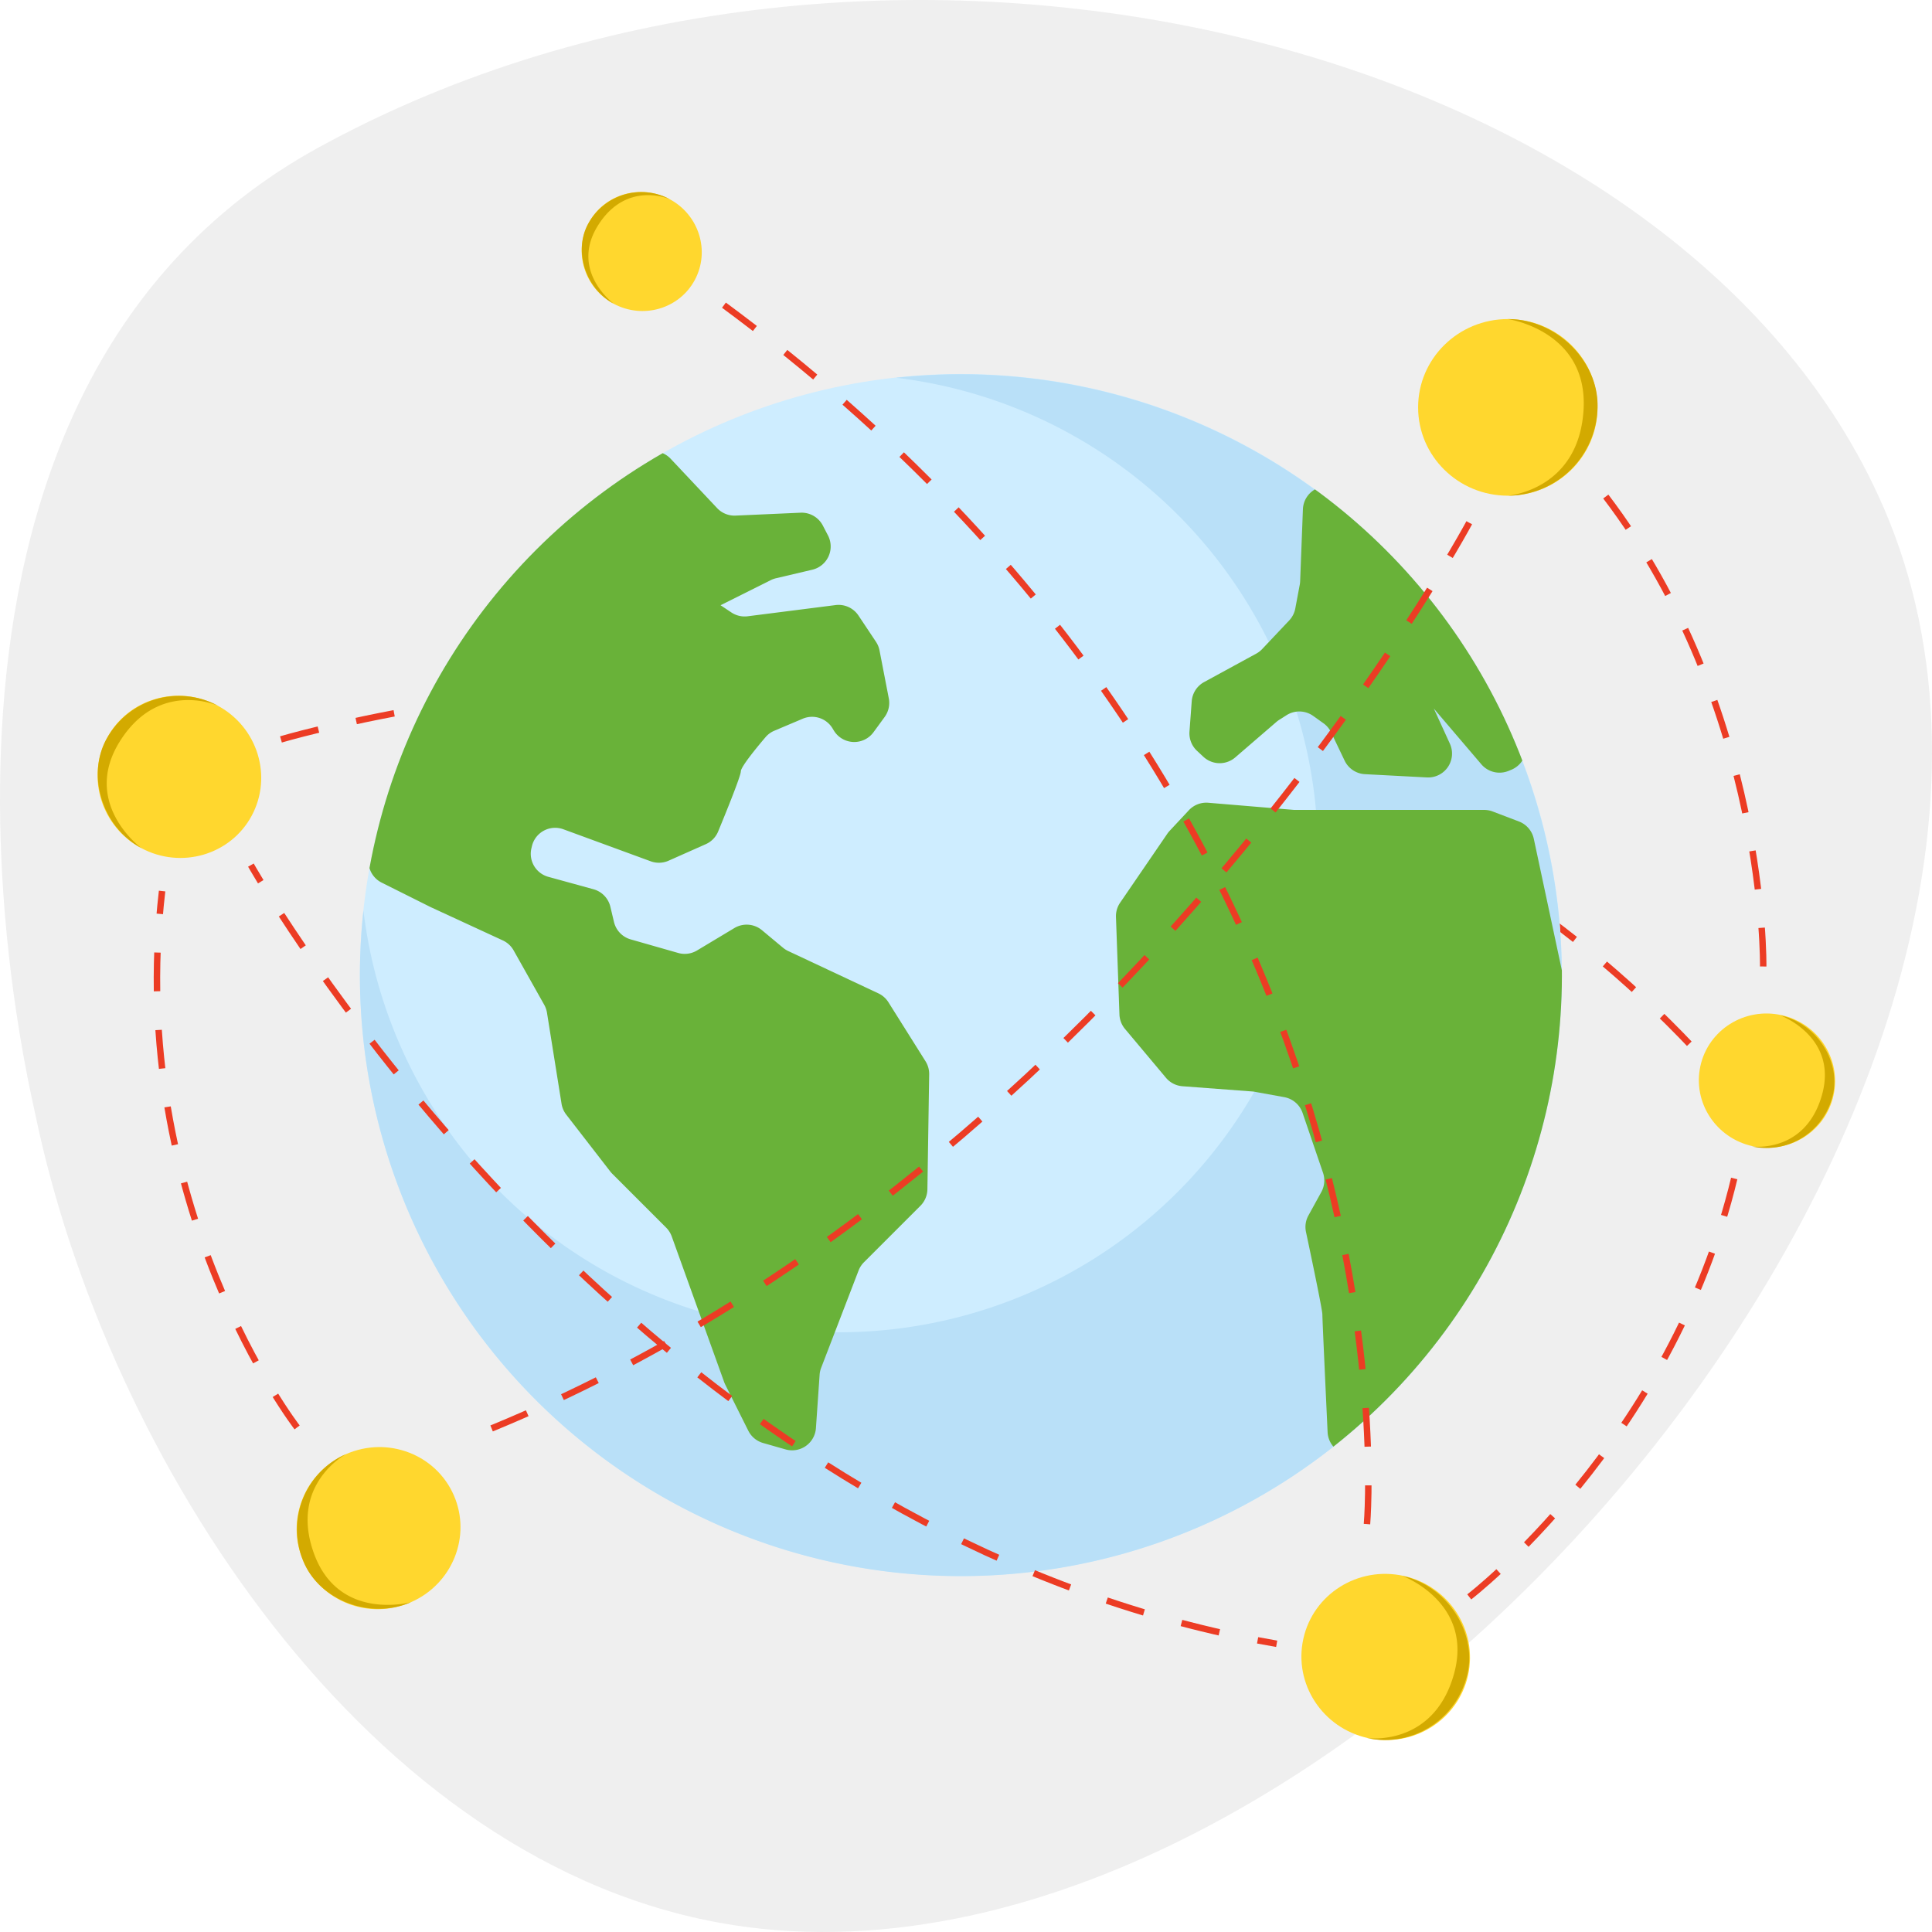 <svg viewBox="0 0 300 300" xmlns="http://www.w3.org/2000/svg" xmlns:xlink="http://www.w3.org/1999/xlink"><clipPath id="a"><circle cx="149.199" cy="151.426" r="93.313" transform="matrix(.227 -.974 .974 .227 -32.149 262.345)"/></clipPath><path d="m5.451 172.879c-1.132-5.483-26.804-111.124 44.007-149.972 86.869-47.657 211.347-17.059 242.993 55.818 39.284 90.467-82.88 235.138-178.577 220.204-56.803-8.864-97.451-72.895-108.422-126.05z" fill="#606060" fill-opacity=".1"/><path d="m0 0h300v300h-300z" fill="none"/><path d="m43.628 114.816s135.925-40.552 219.388 47.991" fill="none" stroke="#ec3c24" stroke-dasharray="6.014" stroke-miterlimit="10" stroke-width="1.002"/><circle cx="149.199" cy="151.426" fill="#ceedff" r="93.313" transform="matrix(.227 -.974 .974 .227 -32.149 262.345)"/><path d="m149.199 58.113a94.246 94.246 0 0 0 -10.05.547 74.373 74.373 0 1 1 -82.717 82.717 94.324 94.324 0 0 0 -.546 10.05 93.313 93.313 0 1 0 93.313-93.313z" fill="#b9e0f8"/><g clip-path="url(#a)" fill="#69b239"><path d="m121.59 147.167-3.274-2.728a3.709 3.709 0 0 0 -4.282-.331l-5.801 3.481a3.707 3.707 0 0 1 -2.926.386l-7.38-2.108a3.708 3.708 0 0 1 -2.589-2.707l-.562-2.362a3.708 3.708 0 0 0 -2.624-2.717l-7.01-1.928a3.708 3.708 0 0 1 -2.622-4.441l.078-.327a3.708 3.708 0 0 1 4.883-2.616l13.558 4.971a3.707 3.707 0 0 0 2.783-.093l5.772-2.565a3.684 3.684 0 0 0 1.917-1.963c1.123-2.717 3.524-8.613 3.524-9.336 0-.731 2.643-3.917 3.835-5.315a3.663 3.663 0 0 1 1.37-1.001l4.414-1.867a3.708 3.708 0 0 1 4.625 1.507l.186.31a3.708 3.708 0 0 0 6.174.28l1.726-2.362a3.709 3.709 0 0 0 .647-2.893l-1.439-7.435a3.701 3.701 0 0 0 -.555-1.352l-2.717-4.076a3.708 3.708 0 0 0 -3.554-1.622l-13.653 1.738a3.709 3.709 0 0 1 -2.525-.593l-1.68-1.12 7.793-3.897a3.71 3.71 0 0 1 .809-.293l5.637-1.326a3.708 3.708 0 0 0 2.441-5.321l-.8-1.538a3.708 3.708 0 0 0 -3.455-1.994l-10.097.449a3.708 3.708 0 0 1 -2.865-1.163l-7.21-7.66a3.708 3.708 0 0 0 -4.005-.929l-35.135 13.211a3.708 3.708 0 0 0 -2.316 2.674l-6.989 31.741a3.702 3.702 0 0 0 -.066 1.193l1.608 15.003a3.709 3.709 0 0 0 2.029 2.922l7.627 3.813 11.182 5.161a3.709 3.709 0 0 1 1.678 1.549l4.75 8.445a3.712 3.712 0 0 1 .43 1.232l2.263 14.143a3.708 3.708 0 0 0 .73 1.684l6.828 8.819a3.775 3.775 0 0 0 .31.352l8.372 8.372a3.708 3.708 0 0 1 .867 1.366l8.141 22.613a3.64 3.64 0 0 0 .172.402l3.577 7.155a3.709 3.709 0 0 0 2.298 1.907l3.487.996a3.708 3.708 0 0 0 4.632-2.732 3.705 3.705 0 0 0 .086-.579l.571-8.276a3.709 3.709 0 0 1 .238-1.076l5.81-15.107a3.707 3.707 0 0 1 .839-1.291l8.764-8.764a3.708 3.708 0 0 0 1.086-2.565l.275-17.85a3.708 3.708 0 0 0 -.568-2.031l-5.758-9.161a3.708 3.708 0 0 0 -1.564-1.384l-14.001-6.572a3.717 3.717 0 0 1 -.798-.508z"/><path d="m235.862 127.561-4.084-1.556a3.71 3.71 0 0 0 -1.32-.243h-29.37q-.154 0-.308-.013l-13.158-1.097a3.709 3.709 0 0 0 -3.019 1.165l-2.987 3.2a3.696 3.696 0 0 0 -.35.436l-7.334 10.718a3.708 3.708 0 0 0 -.645 2.226l.54 15.127a3.708 3.708 0 0 0 .864 2.251l6.357 7.58a3.709 3.709 0 0 0 2.564 1.315l10.833.813a3.607 3.607 0 0 1 .386.049l4.588.834a3.708 3.708 0 0 1 2.846 2.45l3.172 9.29a3.709 3.709 0 0 1 -.26 2.986l-2.006 3.648a3.687 3.687 0 0 0 -.38 2.549c.719 3.384 2.546 12.061 2.546 12.82 0 .723.554 12.707.813 18.277a3.696 3.696 0 0 0 2.878 3.432l6.251 1.429a3.708 3.708 0 0 0 3.467-1.011l19.913-20.193a3.71 3.71 0 0 0 1.061-2.377l1.803-29.448 1.231-21.844a3.705 3.705 0 0 0 -.076-.982l-4.51-21.139a3.708 3.708 0 0 0 -2.307-2.692z"/><path d="m198.643 111.773 1.124-.715a3.708 3.708 0 0 1 4.146.111l1.592 1.137a3.709 3.709 0 0 1 1.19 1.417l2.098 4.387a3.708 3.708 0 0 0 3.15 2.103l9.623.506a3.708 3.708 0 0 0 3.568-5.245l-2.49-5.446 7.379 8.651a3.709 3.709 0 0 0 4.233 1.022l.425-.175a3.708 3.708 0 0 0 2.29-3.635l-.427-7.686a3.678 3.678 0 0 0 -.622-1.859c-2.937-4.354-16.746-24.23-28.141-30.398a3.712 3.712 0 0 0 -5.465 3.134l-.429 11.163a3.723 3.723 0 0 1 -.061.541l-.693 3.695a3.711 3.711 0 0 1 -.949 1.863l-4.197 4.444a3.707 3.707 0 0 1 -.92.709l-8.094 4.415a3.708 3.708 0 0 0 -1.922 2.981l-.349 4.709a3.708 3.708 0 0 0 1.168 2.985l.989.923a3.708 3.708 0 0 0 4.952.098l6.402-5.519a3.751 3.751 0 0 1 .431-.32z"/></g><g fill="none" stroke="#ec3c24" stroke-miterlimit="10" stroke-width="1.002"><path d="m38.96 134.332s.514.913 1.529 2.583"/><path d="m43.715 142.038c15.408 23.737 67.697 95.16 148.585 112.074" stroke-dasharray="6.057 6.057"/><path d="m195.28 254.708q1.475.281 2.962.538"/><path d="m212.264 236.658s9.616-108.628-100.159-189.502" stroke-dasharray="6.014"/><path d="m228.144 81.171s-55.234 103.183-156.113 142.359" stroke-dasharray="6.014"/><path d="m46.134 221.646s-26.667-34.428-20.964-83.283" stroke-dasharray="6.014"/><path d="m228.144 247.964s31.409-24.081 41.203-65.216" stroke-dasharray="6.014"/><path d="m273.789 150.075s.623-40.12-24.542-73.104" stroke-dasharray="6.014"/></g><ellipse cx="234.134" cy="63.258" fill="#ffd72e" rx="13.93" ry="13.712"/><path d="m248.064 63.258a13.977 13.977 0 0 1 -13.93 13.712s10.937-.816 11.753-13.223c.817-12.414-11.753-14.202-11.753-14.202 7.693 0 14.148 6.693 13.93 13.712z" fill="#d3aa00"/><ellipse cx="274.249" cy="167.85" fill="#ffd72e" rx="10.414" ry="10.579" transform="matrix(.215 -.977 .977 .215 51.42 399.655)"/><path d="m284.581 170.122a10.615 10.615 0 0 1 -12.569 7.899s8.246 1.178 10.874-7.891c2.63-9.075-6.402-12.451-6.402-12.451 5.706 1.255 9.402 7.272 8.096 12.443z" fill="#d3aa00"/><ellipse cx="215.032" cy="257.301" fill="#ffd72e" rx="12.887" ry="13.092" transform="matrix(.215 -.977 .977 .215 -82.444 412.061)"/><path d="m227.818 260.112a13.136 13.136 0 0 1 -15.554 9.775s10.204 1.458 13.457-9.765c3.255-11.23-7.922-15.408-7.922-15.408 7.062 1.553 11.635 8.999 10.019 15.398z" fill="#d3aa00"/><ellipse cx="99.646" cy="39.043" fill="#ffd72e" rx="9.209" ry="9.355" transform="matrix(.473 -.881 .881 .473 18.116 108.373)"/><path d="m91.404 34.618a9.386 9.386 0 0 1 12.598-3.689s-6.731-2.991-11.154 4.09c-4.426 7.086 2.443 12.136 2.443 12.136-4.552-2.444-6.245-8.454-3.887-12.538z" fill="#d3aa00"/><ellipse cx="27.865" cy="120.62" fill="#ffd72e" rx="12.551" ry="12.75" transform="matrix(.473 -.881 .881 .473 -91.59 88.121)"/><path d="m16.631 114.59a12.793 12.793 0 0 1 17.17-5.028s-9.174-4.077-15.203 5.575c-6.033 9.658 3.33 16.541 3.33 16.541-6.204-3.331-8.512-11.522-5.298-17.089z" fill="#d3aa00"/><ellipse cx="58.772" cy="237.283" fill="#ffd72e" rx="12.75" ry="12.551" transform="matrix(.917 -.399 .399 .917 -89.787 43.15)"/><path d="m47.081 242.369a12.793 12.793 0 0 1 6.684-16.596s-8.882 4.679-5.036 15.39c3.848 10.717 15.051 7.628 15.051 7.628-6.457 2.809-14.318-.451-16.699-6.422z" fill="#d3aa00"/></svg>
